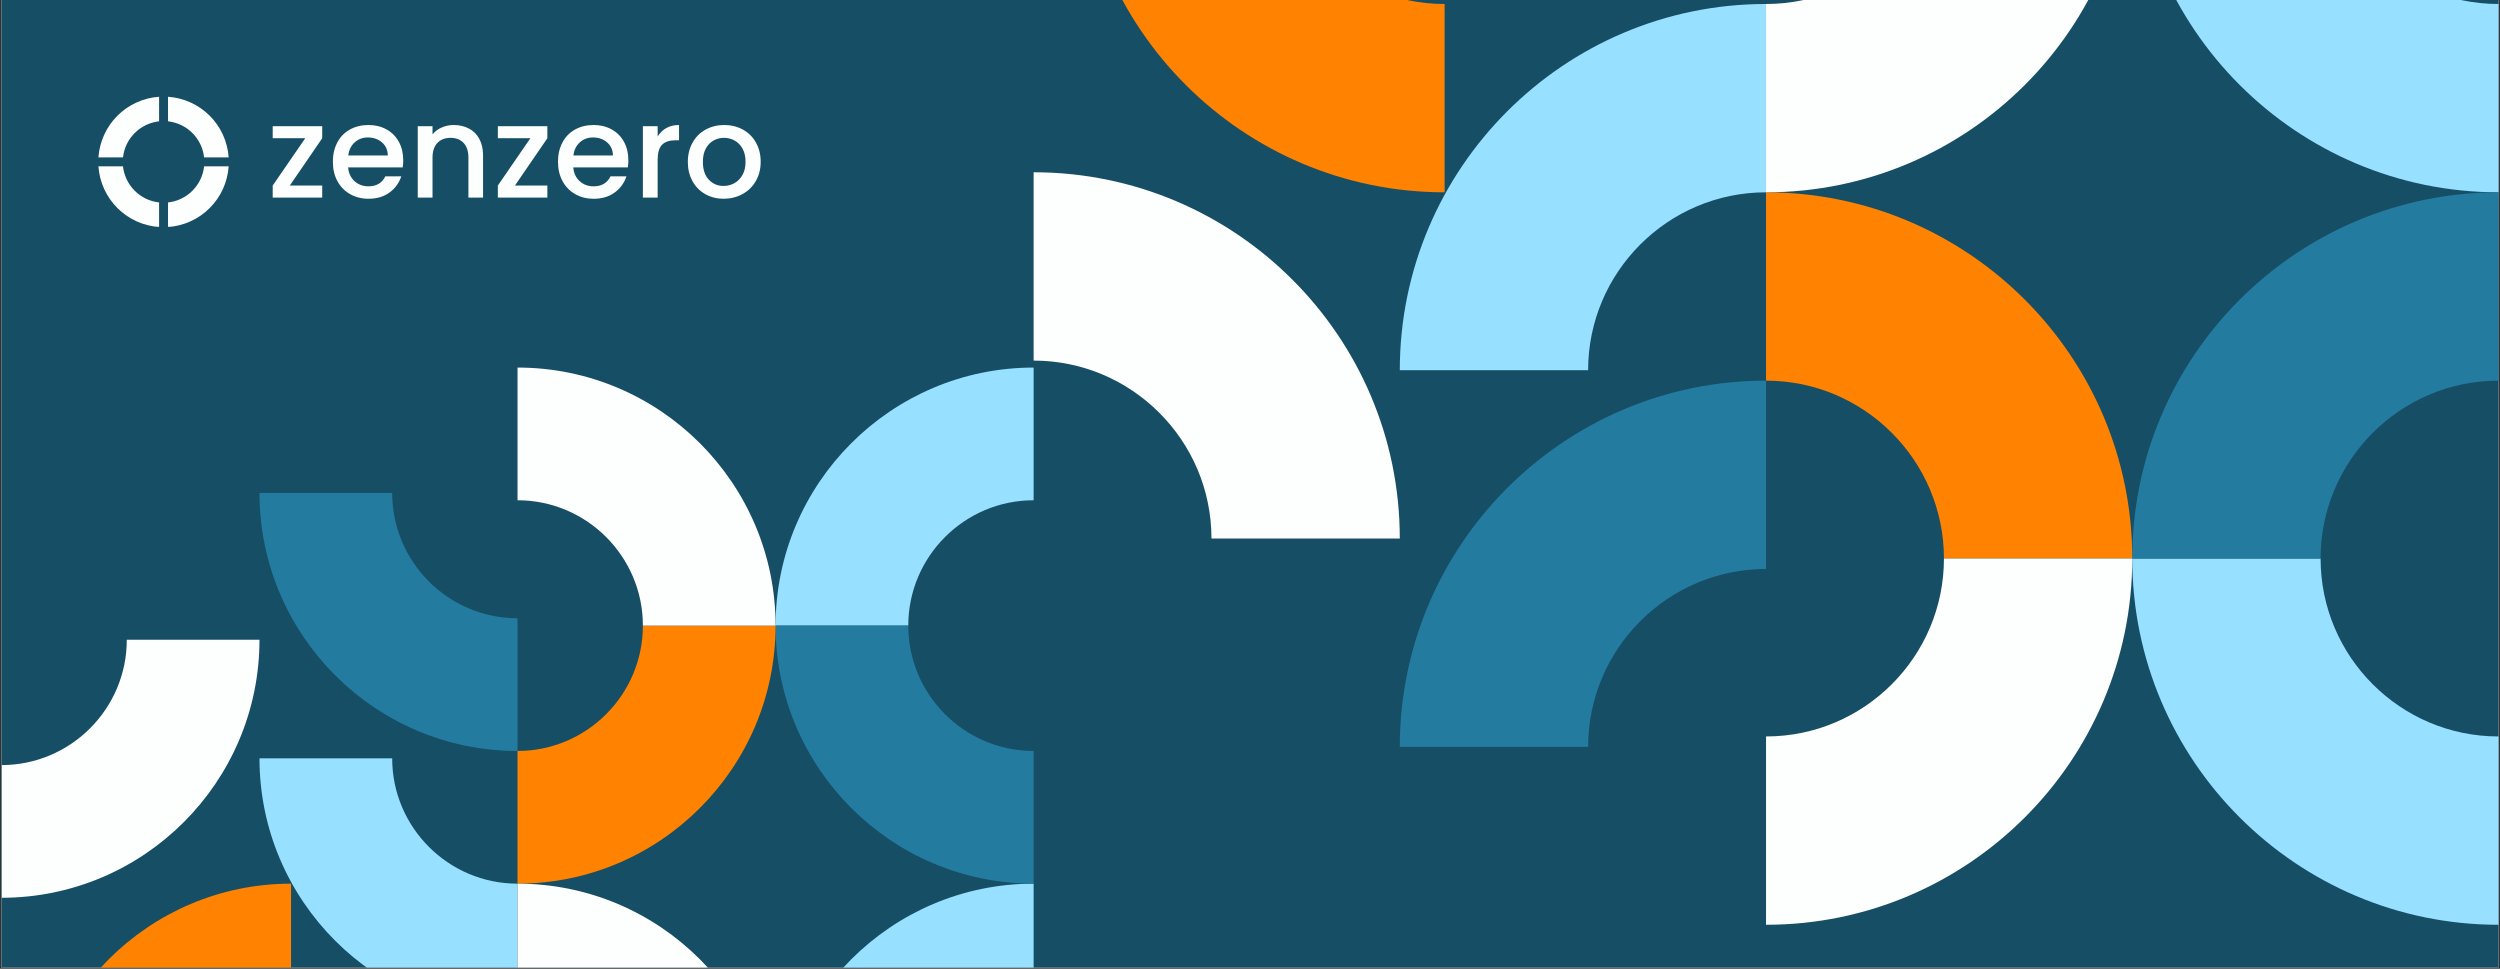 <svg xmlns="http://www.w3.org/2000/svg" xmlns:xlink="http://www.w3.org/1999/xlink" width="1440" zoomAndPan="magnify" viewBox="0 0 1080 418.5" height="558" preserveAspectRatio="xMidYMid meet" version="1.0"><rect x="0" y="0" width="1080" height="418.5" fill="#333333" stroke="none"/><defs><clipPath id="1337ab6d3d"><path d="M 0.645 0 L 1079.355 0 L 1079.355 418 L 0.645 418 Z M 0.645 0 " clip-rule="nonzero"/></clipPath><clipPath id="92a3026314"><path d="M 112 158.59 L 446.527 158.59 L 446.527 418 L 112 418 Z M 112 158.59 " clip-rule="nonzero"/></clipPath><clipPath id="82b8efd1e9"><path d="M 112 212 L 446.527 212 L 446.527 382 L 112 382 Z M 112 212 " clip-rule="nonzero"/></clipPath><clipPath id="b2f3607e1b"><path d="M 14 270 L 336 270 L 336 418 L 14 418 Z M 14 270 " clip-rule="nonzero"/></clipPath><clipPath id="300748c98e"><path d="M 0.809 158.59 L 336 158.59 L 336 418 L 0.809 418 Z M 0.809 158.59 " clip-rule="nonzero"/></clipPath><clipPath id="76366b9bcd"><path d="M 604 0 L 1079.352 0 L 1079.352 399.957 L 604 399.957 Z M 604 0 " clip-rule="nonzero"/></clipPath><clipPath id="3da4a1923b"><path d="M 604 83 L 1079.352 83 L 1079.352 323 L 604 323 Z M 604 83 " clip-rule="nonzero"/></clipPath><clipPath id="94007c66ff"><path d="M 446.531 0 L 922 0 L 922 399.957 L 446.531 399.957 Z M 446.531 0 " clip-rule="nonzero"/></clipPath><clipPath id="459e11cd5e"><path d="M 297 54 L 328.602 54 L 328.602 86 L 297 86 Z M 297 54 " clip-rule="nonzero"/></clipPath><clipPath id="1f5a99d109"><path d="M 72 41.801 L 99 41.801 L 99 69 L 72 69 Z M 72 41.801 " clip-rule="nonzero"/></clipPath><clipPath id="3e54b73895"><path d="M 42.445 41.801 L 69 41.801 L 69 69 L 42.445 69 Z M 42.445 41.801 " clip-rule="nonzero"/></clipPath><clipPath id="efb7133b93"><path d="M 42.445 71 L 69 71 L 69 97.984 L 42.445 97.984 Z M 42.445 71 " clip-rule="nonzero"/></clipPath><clipPath id="1bd322a38e"><path d="M 72 71 L 99 71 L 99 97.984 L 72 97.984 Z M 72 71 " clip-rule="nonzero"/></clipPath></defs><g clip-path="url(#1337ab6d3d)"><path fill="#ffffff" d="M 0.645 0 L 1079.355 0 L 1079.355 418 L 0.645 418 Z M 0.645 0 " fill-opacity="1" fill-rule="nonzero"/><path fill="#164e65" d="M 0.645 0 L 1079.355 0 L 1079.355 418 L 0.645 418 Z M 0.645 0 " fill-opacity="1" fill-rule="nonzero"/></g><g clip-path="url(#92a3026314)"><path fill="#98e0ff" d="M 392.375 270.266 L 335.051 270.266 C 335.051 208.797 385.055 158.789 446.527 158.789 L 446.527 216.113 C 416.668 216.113 392.375 240.41 392.375 270.266 Z M 169.422 327.59 L 112.098 327.59 C 112.098 389.062 162.102 439.066 223.574 439.066 L 223.574 381.742 C 193.715 381.742 169.422 357.449 169.422 327.59 Z M 392.375 493.219 L 335.051 493.219 C 335.051 431.75 385.055 381.742 446.527 381.742 L 446.527 439.066 C 416.668 439.066 392.375 463.363 392.375 493.219 Z M 392.375 493.219 " fill-opacity="1" fill-rule="nonzero"/></g><g clip-path="url(#82b8efd1e9)"><path fill="#247ba0" d="M 169.418 212.941 L 112.098 212.941 C 112.098 274.414 162.102 324.418 223.574 324.418 L 223.574 267.094 C 193.715 267.094 169.418 242.801 169.418 212.941 Z M 392.371 270.266 L 335.051 270.266 C 335.051 331.738 385.055 381.742 446.527 381.742 L 446.527 324.418 C 416.668 324.418 392.371 300.121 392.371 270.266 Z M 392.371 270.266 " fill-opacity="1" fill-rule="nonzero"/></g><g clip-path="url(#b2f3607e1b)"><path fill="#ff8300" d="M 71.586 493.219 L 14.262 493.219 C 14.262 431.75 64.27 381.742 125.738 381.742 L 125.738 439.066 C 95.883 439.066 71.586 463.363 71.586 493.219 Z M 277.727 270.266 L 335.051 270.266 C 335.051 331.738 285.043 381.742 223.574 381.742 L 223.574 324.418 C 253.43 324.418 277.727 300.121 277.727 270.266 Z M 277.727 270.266 " fill-opacity="1" fill-rule="nonzero"/></g><g clip-path="url(#300748c98e)"><path fill="#fdfefe" d="M 54.773 276.371 L 112.098 276.371 C 112.098 337.84 62.09 387.844 0.621 387.844 L 0.621 330.52 C 30.477 330.52 54.773 306.227 54.773 276.371 Z M 277.727 270.266 L 335.051 270.266 C 335.051 208.797 285.043 158.789 223.574 158.789 L 223.574 216.113 C 253.43 216.113 277.727 240.41 277.727 270.266 Z M 277.727 493.219 L 335.051 493.219 C 335.051 431.75 285.043 381.742 223.574 381.742 L 223.574 439.066 C 253.43 439.066 277.727 463.363 277.727 493.219 Z M 277.727 493.219 " fill-opacity="1" fill-rule="nonzero"/></g><g clip-path="url(#76366b9bcd)"><path fill="#98e0ff" d="M 1002.496 241.293 L 921.137 241.293 C 921.137 328.535 992.109 399.504 1079.352 399.504 L 1079.352 318.148 C 1036.977 318.148 1002.496 283.668 1002.496 241.293 Z M 686.066 159.934 L 604.711 159.934 C 604.711 72.695 675.684 1.723 762.926 1.723 L 762.926 83.082 C 720.551 83.082 686.066 117.562 686.066 159.938 Z M 1002.496 -75.133 L 921.137 -75.133 C 921.137 12.109 992.109 83.078 1079.352 83.078 L 1079.352 1.723 C 1036.977 1.723 1002.496 -32.758 1002.496 -75.133 Z M 1002.496 -75.133 " fill-opacity="1" fill-rule="nonzero"/></g><g clip-path="url(#3da4a1923b)"><path fill="#247ba0" d="M 686.066 322.648 L 604.711 322.648 C 604.711 235.41 675.684 164.438 762.922 164.438 L 762.922 245.797 C 720.547 245.797 686.066 280.277 686.066 322.648 Z M 1002.492 241.293 L 921.137 241.293 C 921.137 154.051 992.109 83.078 1079.352 83.078 L 1079.352 164.438 C 1036.977 164.438 1002.492 198.918 1002.492 241.293 Z M 1002.492 241.293 " fill-opacity="1" fill-rule="nonzero"/></g><path fill="#ff8300" d="M 547.219 -75.133 L 465.859 -75.133 C 465.859 12.109 536.832 83.078 624.074 83.078 L 624.074 1.723 C 581.699 1.723 547.219 -32.758 547.219 -75.133 Z M 839.781 241.293 L 921.137 241.293 C 921.137 154.051 850.164 83.078 762.926 83.078 L 762.926 164.438 C 805.297 164.438 839.781 198.918 839.781 241.293 Z M 839.781 241.293 " fill-opacity="1" fill-rule="nonzero"/><g clip-path="url(#94007c66ff)"><path fill="#fdfefe" d="M 523.352 232.633 L 604.711 232.633 C 604.711 145.391 533.738 74.418 446.496 74.418 L 446.496 155.777 C 488.871 155.777 523.352 190.258 523.352 232.633 Z M 839.781 241.293 L 921.137 241.293 C 921.137 328.535 850.164 399.504 762.922 399.504 L 762.922 318.148 C 805.297 318.148 839.781 283.668 839.781 241.293 Z M 839.781 -75.133 L 921.137 -75.133 C 921.137 12.109 850.164 83.082 762.922 83.082 L 762.922 1.723 C 805.297 1.723 839.781 -32.758 839.781 -75.133 Z M 839.781 -75.133 " fill-opacity="1" fill-rule="nonzero"/></g><path fill="#fdfefe" d="M 117.809 59.715 L 131.863 59.715 L 117.809 80.152 L 117.809 85.359 L 139.199 85.359 L 139.199 80.152 L 125.199 80.152 L 139.199 59.715 L 139.199 54.508 L 117.809 54.508 Z M 117.809 59.715 " fill-opacity="1" fill-rule="nonzero"/><path fill="#fdfefe" d="M 166.965 55.906 C 164.688 54.637 162.094 54.004 159.188 54.004 C 156.164 54.004 153.484 54.656 151.152 55.961 C 148.789 57.277 146.98 59.137 145.727 61.531 C 144.438 63.941 143.797 66.734 143.797 69.91 C 143.797 73.086 144.457 75.879 145.785 78.285 C 147.07 80.676 148.898 82.539 151.262 83.875 C 153.594 85.199 156.238 85.863 159.188 85.863 C 162.809 85.863 165.84 84.957 168.285 83.145 C 169.48 82.281 170.508 81.254 171.375 80.062 C 172.238 78.875 172.898 77.578 173.355 76.176 L 166.465 76.176 C 165.047 79.051 162.621 80.488 159.188 80.488 C 156.793 80.488 154.777 79.738 153.141 78.242 C 151.504 76.746 150.586 74.77 150.395 72.312 L 173.969 72.312 C 174.125 71.273 174.203 70.227 174.191 69.172 C 174.191 66.188 173.559 63.543 172.289 61.246 C 171.035 58.945 169.258 57.168 166.965 55.906 Z M 150.453 67.16 C 150.754 64.77 151.684 62.875 153.25 61.477 C 154.816 60.082 156.703 59.383 158.906 59.383 C 161.332 59.383 163.367 60.094 165.012 61.512 C 166.652 62.93 167.492 64.816 167.531 67.168 Z M 150.453 67.16 " fill-opacity="1" fill-rule="nonzero"/><path fill="#fdfefe" d="M 202.555 55.516 C 200.629 54.508 198.457 54.004 196.031 54.004 C 194.23 53.992 192.504 54.348 190.852 55.066 C 189.277 55.73 187.941 56.723 186.848 58.035 L 186.848 54.516 L 180.465 54.516 L 180.465 85.359 L 186.848 85.359 L 186.848 68.113 C 186.848 65.352 187.547 63.23 188.941 61.758 C 190.336 60.285 192.23 59.547 194.625 59.547 C 197.02 59.547 198.902 60.281 200.281 61.758 C 201.656 63.23 202.348 65.352 202.352 68.113 L 202.352 85.359 L 208.68 85.359 L 208.68 67.16 C 208.68 64.363 208.137 61.973 207.055 59.992 C 206.016 58.039 204.516 56.543 202.555 55.516 Z M 202.555 55.516 " fill-opacity="1" fill-rule="nonzero"/><path fill="#fdfefe" d="M 215.066 59.715 L 229.121 59.715 L 215.066 80.152 L 215.066 85.359 L 236.457 85.359 L 236.457 80.152 L 222.457 80.152 L 236.457 59.715 L 236.457 54.508 L 215.066 54.508 Z M 215.066 59.715 " fill-opacity="1" fill-rule="nonzero"/><path fill="#fdfefe" d="M 264.227 55.906 C 261.953 54.637 259.359 54.004 256.449 54.004 C 253.426 54.004 250.746 54.656 248.414 55.961 C 246.051 57.277 244.238 59.137 242.984 61.531 C 241.695 63.941 241.051 66.734 241.051 69.91 C 241.055 73.086 241.715 75.879 243.039 78.285 C 244.332 80.68 246.16 82.547 248.527 83.883 C 250.859 85.211 253.504 85.871 256.453 85.871 C 260.074 85.871 263.105 84.965 265.551 83.156 C 266.746 82.293 267.773 81.266 268.641 80.074 C 269.504 78.883 270.164 77.586 270.621 76.184 L 263.738 76.184 C 262.32 79.059 259.895 80.496 256.461 80.496 C 254.066 80.496 252.051 79.75 250.414 78.254 C 248.773 76.758 247.855 74.777 247.652 72.312 L 271.227 72.312 C 271.383 71.273 271.461 70.227 271.453 69.172 C 271.453 66.188 270.816 63.543 269.547 61.246 C 268.293 58.949 266.52 57.168 264.227 55.906 Z M 247.711 67.16 C 248.012 64.77 248.941 62.875 250.508 61.477 C 252.074 60.082 253.961 59.383 256.164 59.383 C 258.59 59.383 260.625 60.094 262.27 61.512 C 263.914 62.93 264.75 64.812 264.785 67.16 Z M 247.711 67.16 " fill-opacity="1" fill-rule="nonzero"/><path fill="#fdfefe" d="M 284.105 58.984 L 284.105 54.516 L 277.723 54.516 L 277.723 85.359 L 284.105 85.359 L 284.105 69.121 C 284.105 65.984 284.75 63.781 286.035 62.512 C 287.324 61.246 289.219 60.609 291.719 60.609 L 293.344 60.609 L 293.344 54.004 C 291.215 54.004 289.375 54.441 287.828 55.32 C 286.258 56.207 285.016 57.43 284.105 58.984 Z M 284.105 58.984 " fill-opacity="1" fill-rule="nonzero"/><g clip-path="url(#459e11cd5e)"><path fill="#fdfefe" d="M 326.547 61.562 C 325.203 59.148 323.316 57.285 320.895 55.961 C 318.5 54.656 315.828 54.004 312.883 54.004 C 309.938 54 307.27 54.656 304.871 55.961 C 302.445 57.281 300.562 59.148 299.215 61.562 C 297.836 63.988 297.145 66.77 297.145 69.906 C 297.145 73.078 297.816 75.871 299.16 78.281 C 300.473 80.676 302.32 82.543 304.703 83.879 C 307.055 85.203 309.688 85.867 312.598 85.867 C 315.547 85.867 318.246 85.203 320.691 83.879 C 323.156 82.555 325.086 80.68 326.484 78.254 C 327.902 75.828 328.613 73.047 328.613 69.91 C 328.613 66.773 327.926 63.992 326.547 61.562 Z M 320.723 75.621 C 319.824 77.188 318.66 78.363 317.227 79.148 C 315.785 79.941 314.246 80.332 312.605 80.324 C 310.027 80.324 307.891 79.422 306.195 77.609 C 304.496 75.797 303.648 73.23 303.652 69.91 C 303.652 67.672 304.062 65.777 304.883 64.227 C 305.703 62.68 306.812 61.512 308.215 60.727 C 309.629 59.934 311.152 59.539 312.777 59.551 C 314.41 59.543 315.941 59.934 317.367 60.727 C 318.785 61.512 319.926 62.68 320.785 64.227 C 321.645 65.777 322.074 67.672 322.074 69.91 C 322.074 72.145 321.625 74.047 320.727 75.617 Z M 320.723 75.621 " fill-opacity="1" fill-rule="nonzero"/></g><g clip-path="url(#1f5a99d109)"><path fill="#fdfefe" d="M 72.586 52.41 C 73.574 52.52 74.547 52.711 75.504 52.984 C 76.461 53.258 77.387 53.613 78.285 54.043 C 79.18 54.473 80.035 54.977 80.848 55.551 C 81.66 56.129 82.418 56.766 83.121 57.473 C 83.824 58.176 84.461 58.934 85.039 59.746 C 85.613 60.559 86.117 61.41 86.547 62.309 C 86.977 63.207 87.328 64.133 87.602 65.09 C 87.875 66.047 88.066 67.02 88.176 68.008 L 98.785 68.008 C 98.727 67.168 98.633 66.332 98.5 65.496 C 98.367 64.664 98.199 63.84 97.992 63.023 C 97.785 62.207 97.543 61.398 97.266 60.605 C 96.984 59.809 96.672 59.027 96.324 58.262 C 95.973 57.492 95.59 56.742 95.176 56.008 C 94.758 55.277 94.309 54.562 93.832 53.871 C 93.352 53.18 92.84 52.508 92.301 51.859 C 91.758 51.215 91.191 50.594 90.594 49.996 C 90 49.398 89.379 48.832 88.73 48.293 C 88.082 47.75 87.414 47.242 86.723 46.762 C 86.027 46.281 85.316 45.832 84.582 45.414 C 83.852 45 83.102 44.617 82.332 44.266 C 81.566 43.918 80.785 43.602 79.988 43.324 C 79.191 43.047 78.387 42.801 77.57 42.594 C 76.754 42.387 75.93 42.219 75.094 42.086 C 74.262 41.953 73.426 41.859 72.586 41.801 Z M 72.586 52.41 " fill-opacity="1" fill-rule="nonzero"/></g><g clip-path="url(#3e54b73895)"><path fill="#fdfefe" d="M 53.133 68.008 C 53.242 67.02 53.434 66.047 53.707 65.09 C 53.98 64.133 54.332 63.203 54.762 62.309 C 55.191 61.41 55.695 60.555 56.27 59.742 C 56.848 58.93 57.484 58.172 58.191 57.469 C 58.895 56.766 59.652 56.125 60.465 55.551 C 61.277 54.973 62.129 54.473 63.027 54.039 C 63.926 53.609 64.852 53.258 65.809 52.984 C 66.766 52.711 67.738 52.52 68.73 52.41 L 68.73 41.801 C 67.887 41.859 67.051 41.953 66.219 42.086 C 65.387 42.219 64.562 42.387 63.742 42.594 C 62.926 42.801 62.121 43.043 61.324 43.324 C 60.527 43.602 59.746 43.914 58.98 44.266 C 58.211 44.613 57.461 44.996 56.73 45.414 C 55.996 45.828 55.281 46.277 54.59 46.758 C 53.898 47.238 53.227 47.75 52.578 48.289 C 51.934 48.828 51.312 49.398 50.715 49.992 C 50.117 50.59 49.551 51.211 49.012 51.859 C 48.469 52.504 47.961 53.176 47.48 53.867 C 47 54.562 46.551 55.273 46.133 56.008 C 45.719 56.742 45.336 57.492 44.984 58.258 C 44.637 59.027 44.324 59.809 44.043 60.602 C 43.766 61.398 43.523 62.207 43.316 63.023 C 43.109 63.84 42.938 64.664 42.805 65.496 C 42.672 66.332 42.578 67.168 42.52 68.008 Z M 53.133 68.008 " fill-opacity="1" fill-rule="nonzero"/></g><g clip-path="url(#efb7133b93)"><path fill="#fdfefe" d="M 68.73 87.453 C 67.738 87.344 66.766 87.156 65.809 86.883 C 64.855 86.609 63.926 86.254 63.031 85.824 C 62.133 85.395 61.277 84.891 60.465 84.316 C 59.652 83.742 58.895 83.102 58.191 82.398 C 57.488 81.695 56.848 80.938 56.273 80.125 C 55.699 79.312 55.195 78.461 54.762 77.562 C 54.332 76.668 53.98 75.738 53.707 74.781 C 53.434 73.824 53.242 72.852 53.133 71.863 L 42.52 71.863 C 42.578 72.707 42.676 73.543 42.809 74.375 C 42.941 75.207 43.109 76.031 43.316 76.848 C 43.523 77.664 43.766 78.473 44.047 79.27 C 44.324 80.062 44.637 80.844 44.988 81.613 C 45.336 82.379 45.719 83.129 46.137 83.863 C 46.551 84.594 47 85.309 47.48 86 C 47.961 86.691 48.473 87.363 49.012 88.012 C 49.551 88.656 50.121 89.277 50.719 89.875 C 51.312 90.469 51.934 91.039 52.582 91.578 C 53.23 92.117 53.898 92.629 54.59 93.109 C 55.285 93.59 55.996 94.039 56.73 94.453 C 57.465 94.871 58.215 95.254 58.98 95.602 C 59.75 95.949 60.531 96.266 61.324 96.543 C 62.121 96.82 62.926 97.066 63.746 97.27 C 64.562 97.477 65.387 97.648 66.219 97.781 C 67.051 97.914 67.887 98.008 68.73 98.066 Z M 68.73 87.453 " fill-opacity="1" fill-rule="nonzero"/></g><g clip-path="url(#1bd322a38e)"><path fill="#fdfefe" d="M 88.176 71.863 C 88.066 72.852 87.875 73.824 87.602 74.781 C 87.328 75.738 86.977 76.664 86.543 77.562 C 86.113 78.457 85.609 79.312 85.035 80.125 C 84.461 80.938 83.82 81.695 83.117 82.398 C 82.414 83.102 81.656 83.738 80.844 84.316 C 80.035 84.891 79.18 85.395 78.281 85.824 C 77.387 86.254 76.461 86.605 75.504 86.879 C 74.547 87.152 73.574 87.344 72.586 87.453 L 72.586 98.066 C 73.426 98.008 74.262 97.91 75.094 97.777 C 75.926 97.645 76.75 97.477 77.57 97.27 C 78.387 97.062 79.191 96.82 79.988 96.543 C 80.781 96.262 81.562 95.949 82.332 95.598 C 83.098 95.25 83.848 94.867 84.582 94.453 C 85.312 94.035 86.027 93.586 86.719 93.105 C 87.41 92.625 88.082 92.117 88.73 91.574 C 89.375 91.035 89.996 90.469 90.594 89.871 C 91.188 89.277 91.758 88.656 92.297 88.008 C 92.836 87.359 93.348 86.691 93.828 86 C 94.309 85.305 94.758 84.594 95.172 83.859 C 95.59 83.129 95.973 82.379 96.32 81.609 C 96.668 80.844 96.984 80.062 97.262 79.266 C 97.543 78.473 97.785 77.664 97.992 76.848 C 98.199 76.031 98.367 75.207 98.5 74.375 C 98.633 73.543 98.727 72.703 98.785 71.863 Z M 88.176 71.863 " fill-opacity="1" fill-rule="nonzero"/></g></svg>